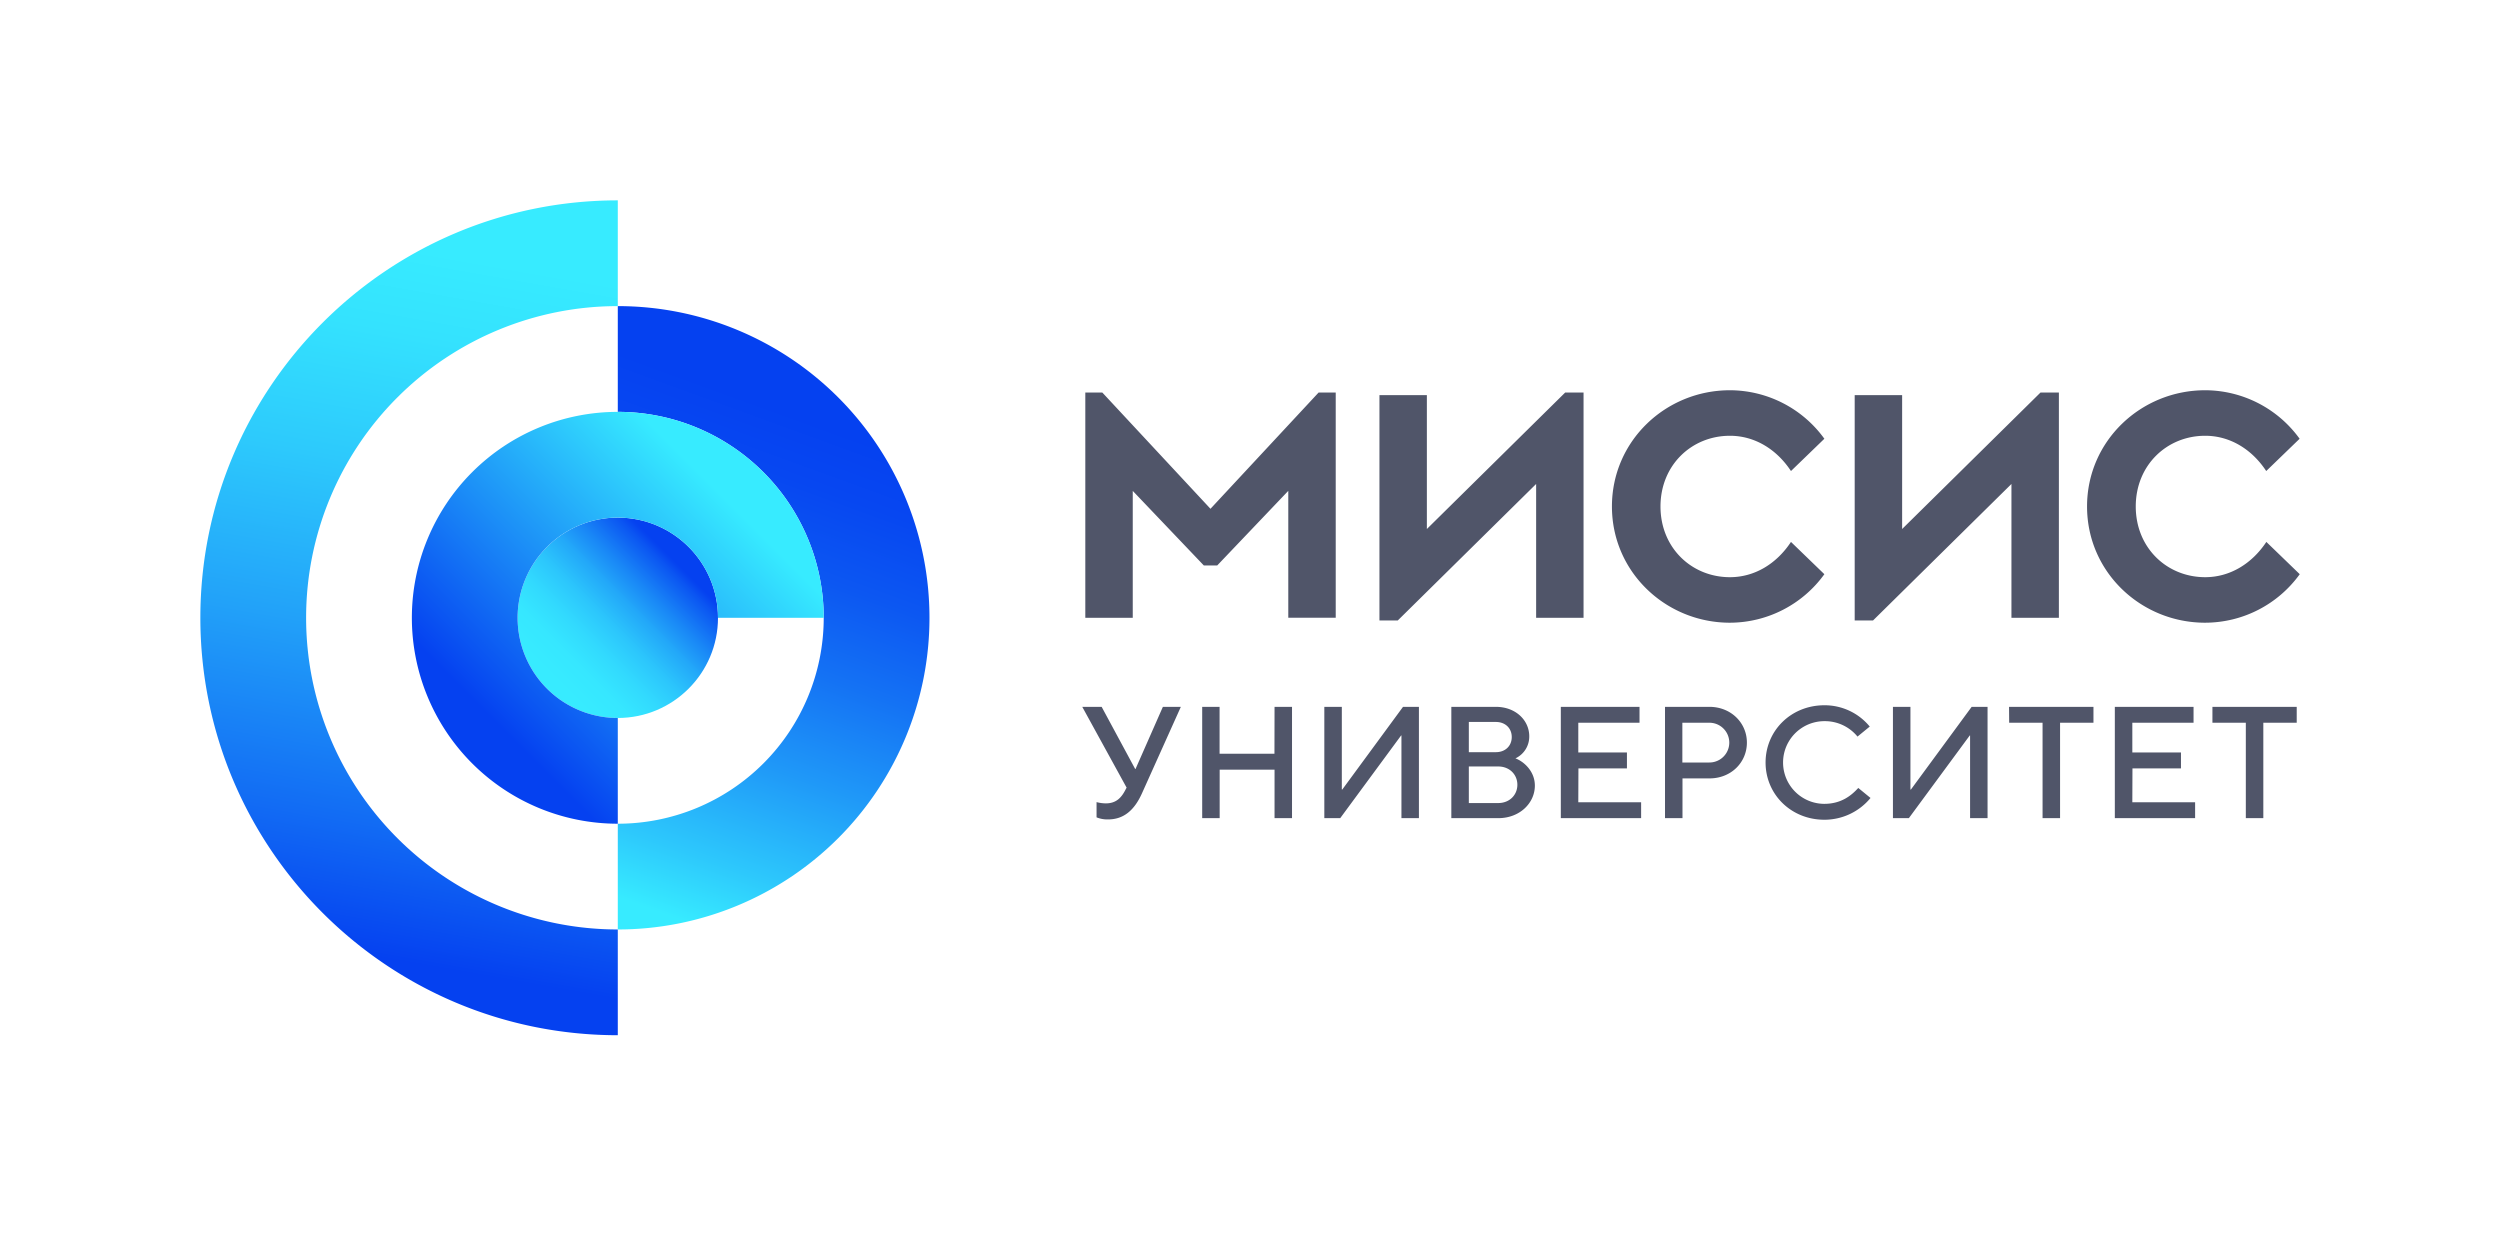 <?xml version="1.0" encoding="UTF-8"?> <svg xmlns="http://www.w3.org/2000/svg" xmlns:xlink="http://www.w3.org/1999/xlink" id="Layer_1" data-name="Layer 1" viewBox="0 0 1122.95 555"> <defs> <linearGradient id="linear-gradient" x1="168.63" y1="448.73" x2="233.26" y2="82.2" gradientUnits="userSpaceOnUse"> <stop offset="0.05" stop-color="#0541f0"></stop> <stop offset="0.21" stop-color="#126cf4"></stop> <stop offset="0.44" stop-color="#22a2f9"></stop> <stop offset="0.64" stop-color="#2dcafc"></stop> <stop offset="0.8" stop-color="#34e2fe"></stop> <stop offset="0.9" stop-color="#37ebff"></stop> </linearGradient> <linearGradient id="linear-gradient-2" x1="245.68" y1="309.32" x2="309.32" y2="245.68" gradientUnits="userSpaceOnUse"> <stop offset="0.06" stop-color="#37ebff"></stop> <stop offset="0.19" stop-color="#36e7ff"></stop> <stop offset="0.32" stop-color="#32dafe"></stop> <stop offset="0.45" stop-color="#2cc6fc"></stop> <stop offset="0.58" stop-color="#23a9f9"></stop> <stop offset="0.71" stop-color="#1883f6"></stop> <stop offset="0.85" stop-color="#0b56f2"></stop> <stop offset="0.9" stop-color="#0541f0"></stop> </linearGradient> <linearGradient id="linear-gradient-3" x1="275.81" y1="416.88" x2="368.7" y2="161.67" gradientUnits="userSpaceOnUse"> <stop offset="0.05" stop-color="#37ebff"></stop> <stop offset="0.16" stop-color="#2dc8fc"></stop> <stop offset="0.34" stop-color="#1f98f8"></stop> <stop offset="0.51" stop-color="#1472f4"></stop> <stop offset="0.66" stop-color="#0c57f2"></stop> <stop offset="0.8" stop-color="#0747f1"></stop> <stop offset="0.9" stop-color="#0541f0"></stop> </linearGradient> <linearGradient id="linear-gradient-4" x1="202.52" y1="333.33" x2="333.33" y2="202.51" gradientUnits="userSpaceOnUse"> <stop offset="0.11" stop-color="#0541f0"></stop> <stop offset="0.89" stop-color="#37ebff"></stop> </linearGradient> </defs> <rect width="1123" height="555" fill="none"></rect> <path d="M277.5,417.5a140,140,0,0,1,0-280V90C174,90,90,174,90,277.5S174,465,277.5,465Z" fill="url(#linear-gradient)"></path> <circle cx="277.5" cy="277.5" r="45" fill="url(#linear-gradient-2)"></circle> <path d="M277.5,137.5h0V185h0a92.5,92.5,0,0,1,0,185h0v47.5h0a140,140,0,0,0,0-280Z" fill="url(#linear-gradient-3)"></path> <path d="M277.5,322.5a45,45,0,1,1,45-45H370A92.5,92.5,0,1,0,277.5,370Z" fill="url(#linear-gradient-4)"></path> <path d="M510.05,345.43h-.14L494.84,317.5h-8.71l19.92,36.29-.28.5c-1.93,3.92-4.29,6.57-9.07,6.57a16.56,16.56,0,0,1-4.15-.57v6.85a12.92,12.92,0,0,0,5.15.93c7,0,11.78-4.07,15.21-11.64l17.5-38.93h-8.07Zm62.41-6.86H547.81V317.5H540v50h7.85V345.71h24.65V367.5h7.85v-50h-7.85Zm30.47,16.07h-.21V317.5h-7.86v50H602l27.35-37.14h.15V367.5h7.85v-50h-7.14Zm77.77-14a10.79,10.79,0,0,0,6.21-9.93c0-7.14-6.07-13.21-15-13.21h-20v50H673c9.65,0,16.43-6.79,16.43-14.64C689.41,346.29,684.34,342,680.7,340.64Zm-20.93-16.35h12.14c4.29,0,7.14,2.85,7.14,6.78s-2.85,6.79-7.14,6.79H659.77ZM673,360.71H659.77V344.29H673c5,0,8.57,3.57,8.57,8.21S678,360.71,673,360.71Zm36-15.57h21.79V338H708.94V324.64h27.5V317.5H701.09v50h36.07v-7.14H708.94Zm58.89-27.64h-20v50h7.85V349.64h12.15c9.64,0,16.78-7.14,16.78-16.07S777.47,317.5,767.83,317.5Zm0,25H755.68V324.64h12.15a8.93,8.93,0,0,1,0,17.86Zm51.6,18.57a18.57,18.57,0,1,1,0-37.14,18.88,18.88,0,0,1,14.86,6.93l5.5-4.5a26.2,26.2,0,0,0-20.36-9.57c-15,0-26.43,11.42-26.43,25.71s11.43,25.71,26.43,25.71a26.79,26.79,0,0,0,20.71-9.78l-5.5-4.5C831.72,357.21,827.14,361.07,819.43,361.07Zm38.86-6.43h-.22V317.5h-7.86v50h7.15l27.35-37.14h.15V367.5h7.85v-50h-7.14Zm44.13-30h15V367.5h7.86V324.64h15V317.5H902.42Zm55.38,20.5h21.79V338H957.8V324.64h27.5V317.5H949.94v50H986v-7.14H957.8Zm35.92-27.64v7.14h15V367.5h7.86V324.64h15V317.5Z" fill="#505569"></path> <path d="M543.72,228.54l-48.59-52.23H487.5V277.5h21.31v-57L540.74,254h6l31.93-33.52v57h21.31V176.31H592.3Zm97.2,9.08V177.5h-21.3V278.69h8.24L690,217.39V277.5h21.3V176.31h-8.24Zm136.13-41.88c11.07,0,20.94,6,27.42,15.84l15-14.5a52.49,52.49,0,0,0-42.42-21.79c-28.78,0-53,22.7-53,52.21s24.27,52.21,53,52.21a52.49,52.49,0,0,0,42.42-21.79l-15-14.5c-6.48,9.84-16.35,15.84-27.42,15.84-17.19,0-31.19-13.18-31.19-31.76S759.86,195.74,777.05,195.74Zm77.35,41.88V177.5H833.09V278.69h8.25l62.16-61.3V277.5h21.31V176.31h-8.25Zm136.13,21.64c-17.2,0-31.19-13.18-31.19-31.76s14-31.76,31.19-31.76c11.07,0,20.94,6,27.41,15.84l15-14.5a52.51,52.51,0,0,0-42.42-21.79c-28.79,0-53.06,22.7-53.06,52.21s24.27,52.21,53.06,52.21A52.51,52.51,0,0,0,1033,257.92l-15-14.5C1011.47,253.26,1001.6,259.26,990.53,259.26Z" fill="#505569"></path> </svg> 